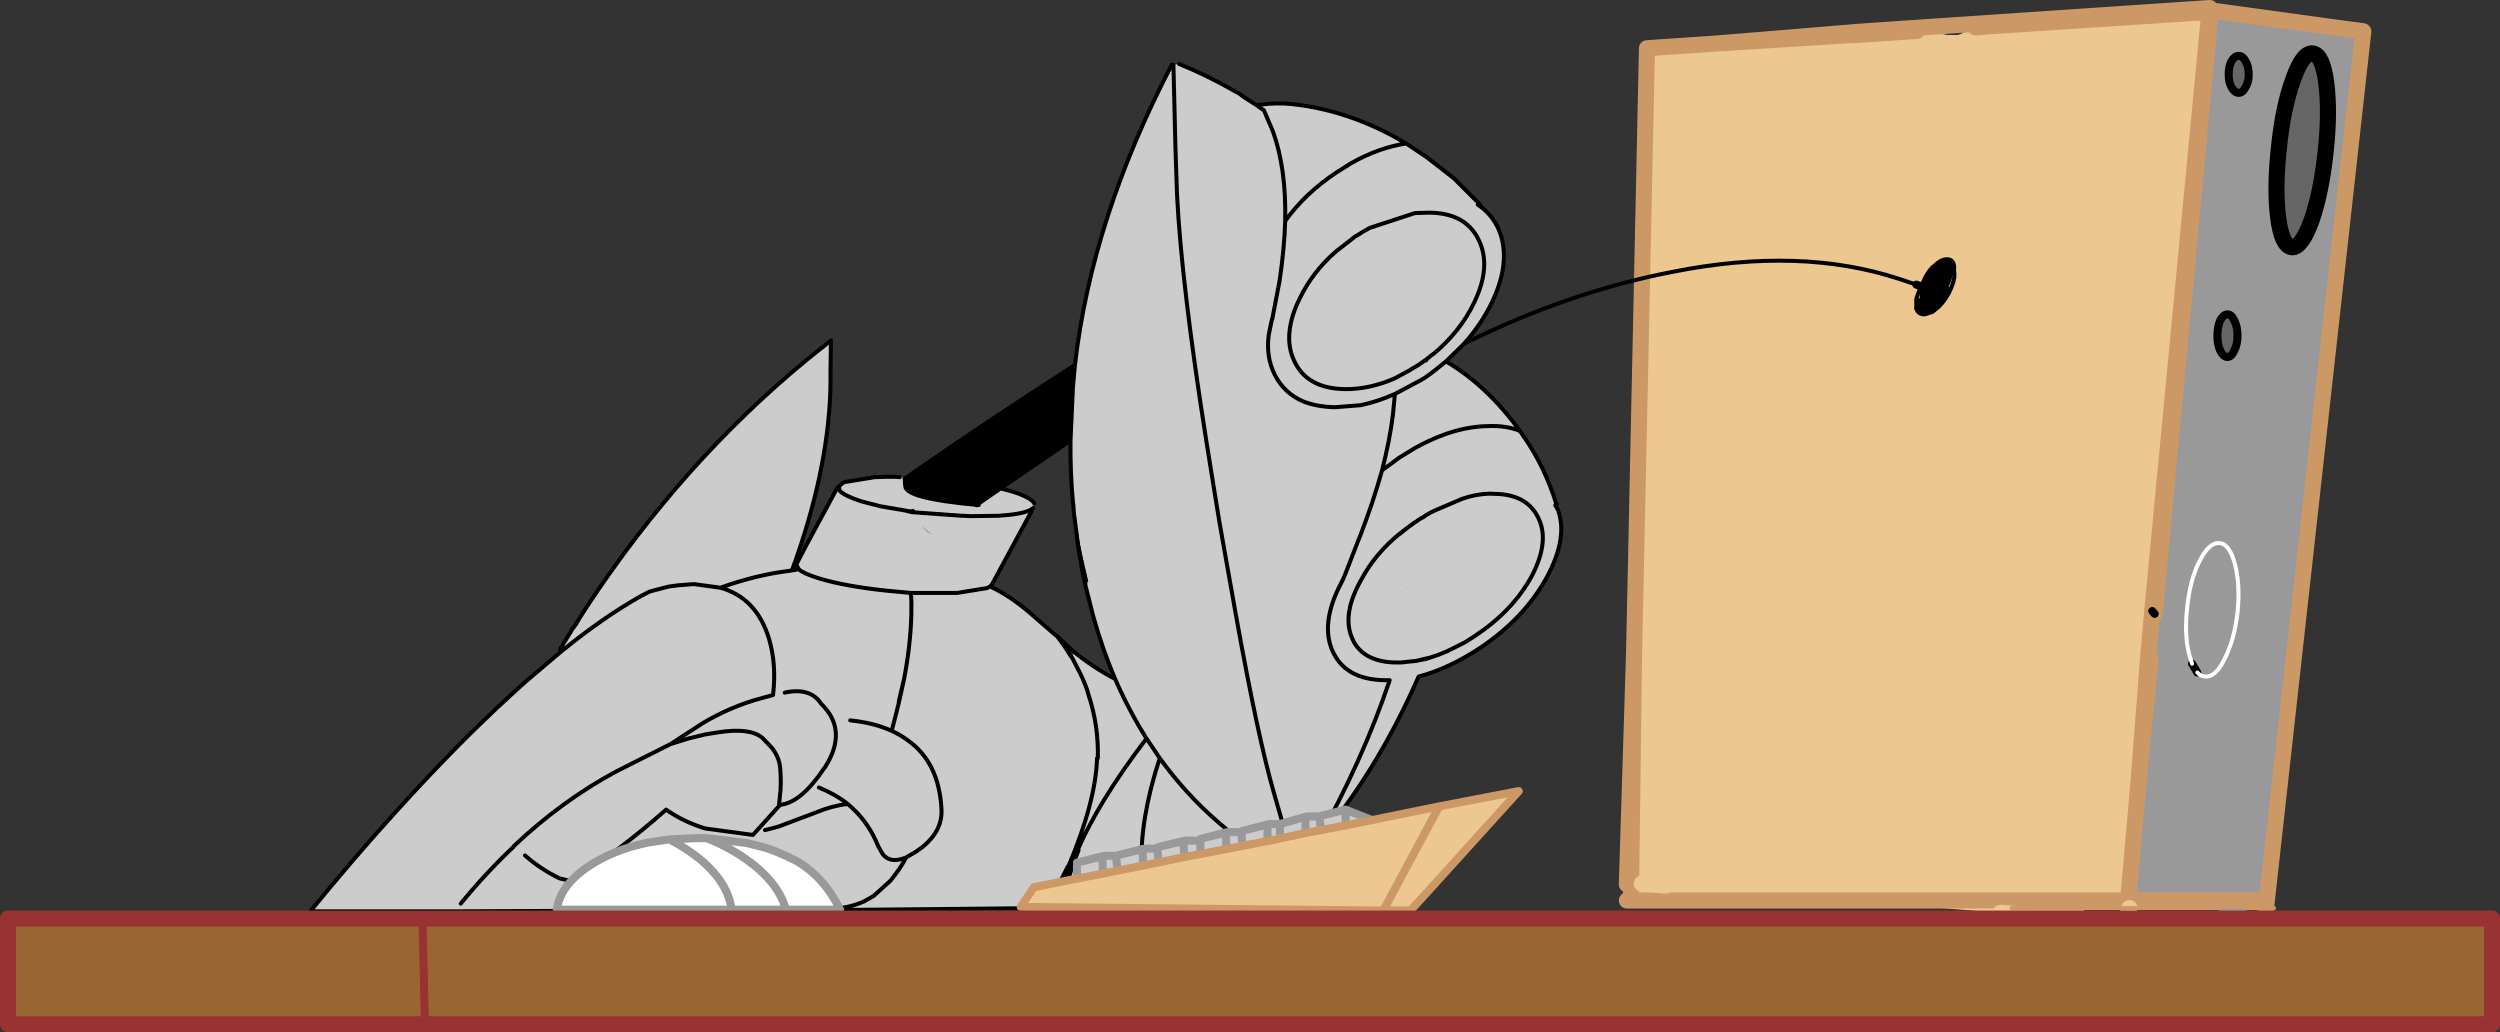<?xml version="1.0" encoding="UTF-8" standalone="no"?>
<svg xmlns:xlink="http://www.w3.org/1999/xlink" height="128.4px" width="310.95px" xmlns="http://www.w3.org/2000/svg">
  <rect width="100%" height="100%" fill="#333333" stroke="none"/>
  <g transform="matrix(1.0, 0.0, 0.0, 1.0, 155.45, 64.2)">
    <path d="M-69.7 48.9 L-68.95 49.1 -72.9 49.25 -71.8 48.35 -69.7 48.9" fill="#999999" fill-rule="evenodd" stroke="none"/>
    <path d="M110.5 50.8 L112.25 51.0 126.75 51.6 M112.25 51.0 L125.25 52.1" fill="none" stroke="#cc9966" stroke-linecap="round" stroke-linejoin="round" stroke-width="2.0"/>
    <path d="M-6.55 50.7 L-39.15 50.7" fill="none" stroke="#cccccc" stroke-linecap="round" stroke-linejoin="round" stroke-width="2.0"/>
    <path d="M75.55 -59.9 L75.8 -60.25 80.85 -60.6 75.8 -60.25 75.85 -60.3 76.35 -60.4 77.0 -60.7 77.1 -60.8 77.1 -60.9 80.85 -60.6 82.9 -60.35 75.55 -59.9 82.9 -60.35 83.0 -60.35 75.55 -59.85 83.0 -60.35 83.55 -60.3 86.25 -59.95 86.75 -59.85 88.1 -59.85 88.35 -59.95 88.6 -60.05 89.1 -60.35 89.1 -60.4 90.25 -60.4 90.25 -60.6 90.25 -60.7 90.25 -60.8 90.25 -60.85 90.25 -60.9 90.95 -60.9 90.3 -60.85 90.25 -60.85 90.3 -60.85 90.95 -60.9 92.3 -60.95 117.55 -62.6 118.05 -62.6 118.6 -62.65 118.9 -62.7 119.35 -62.7 119.5 -62.7 112.55 12.15 112.45 12.05 112.25 11.8 112.25 11.7 119.35 -62.7 112.25 11.7 112.25 11.8 111.75 17.35 112.0 17.65 112.05 17.75 110.6 32.3 111.75 17.35 110.6 32.3 109.25 47.8 75.45 47.8 109.25 47.8 109.15 48.75 103.75 48.75 103.75 49.35 101.25 49.5 96.7 49.5 95.25 49.5 93.75 49.45 93.7 49.35 95.25 49.5 93.7 49.35 93.65 49.35 93.35 49.35 76.4 47.95 75.45 47.8 74.85 47.7 74.85 47.8 47.4 47.8 47.8 16.85 49.4 -58.2 58.25 -58.8 58.75 -58.85 58.75 -58.4 59.15 -58.4 59.1 -58.85 74.15 -59.8 75.55 -59.85 75.55 -59.9 M92.3 -60.95 L90.3 -60.8 90.25 -60.8 90.3 -60.8 92.3 -60.95 M118.05 -62.6 L119.35 -62.7 118.05 -62.6 M48.75 45.7 L51.75 45.95 48.75 45.7 M94.75 48.75 L103.75 48.75 94.75 48.75" fill="#ecc790" fill-rule="evenodd" stroke="none"/>
    <path d="M119.5 -62.7 L119.95 -62.85 120.55 -63.1 138.6 -61.3 138.5 -60.3 126.5 47.8 126.4 48.75 124.0 48.75 123.9 50.55 120.45 50.45 120.6 48.75 109.4 48.75 109.15 48.75 109.25 47.8 126.5 47.8 109.25 47.8 110.6 32.3 112.05 17.75 112.0 17.65 111.75 17.35 112.25 11.8 112.45 12.05 112.55 12.15 119.5 -62.7 M124.25 -54.95 Q124.25 -55.9 123.85 -56.6 123.5 -57.25 123.0 -57.25 122.5 -57.25 122.1 -56.6 121.75 -55.9 121.75 -54.95 121.75 -54.0 122.1 -53.35 122.5 -52.65 123.0 -52.65 123.5 -52.65 123.85 -53.35 124.25 -54.0 124.25 -54.95 M138.5 -60.3 L119.95 -62.85 138.5 -60.3 M132.05 -36.75 Q133.25 -40.2 133.8 -45.2 134.35 -50.2 133.9 -53.8 133.45 -57.4 132.2 -57.55 130.95 -57.7 129.75 -54.25 128.5 -50.8 128.0 -45.8 127.45 -40.85 127.9 -37.2 128.35 -33.6 129.6 -33.45 130.8 -33.35 132.05 -36.75 M121.6 -25.1 Q121.1 -25.1 120.7 -24.35 120.35 -23.55 120.35 -22.45 120.35 -21.35 120.7 -20.6 121.1 -19.8 121.6 -19.8 122.1 -19.8 122.45 -20.6 122.85 -21.35 122.85 -22.45 122.85 -23.55 122.45 -24.35 122.1 -25.1 121.6 -25.1 M117.85 19.45 Q118.25 19.9 118.8 19.95 120.1 20.1 121.25 17.75 122.45 15.4 122.85 12.0 123.2 8.55 122.55 6.05 121.9 3.5 120.65 3.35 119.35 3.2 118.15 5.55 116.95 7.85 116.6 11.3 116.2 14.7 116.85 17.25 L117.2 18.35 116.85 17.25 Q116.2 14.7 116.6 11.3 116.95 7.85 118.15 5.55 119.35 3.2 120.65 3.35 121.9 3.5 122.55 6.05 123.2 8.55 122.85 12.0 122.45 15.4 121.25 17.75 120.1 20.1 118.8 19.95 118.25 19.9 117.85 19.45 L117.2 18.35 117.85 19.45" fill="#999999" fill-rule="evenodd" stroke="none"/>
    <path d="M124.25 -54.95 Q124.25 -54.0 123.85 -53.35 123.5 -52.65 123.0 -52.65 122.5 -52.65 122.1 -53.35 121.75 -54.0 121.75 -54.95 121.75 -55.9 122.1 -56.6 122.5 -57.25 123.0 -57.25 123.5 -57.25 123.85 -56.6 124.25 -55.9 124.25 -54.95 M132.05 -36.75 Q130.8 -33.35 129.6 -33.45 128.35 -33.6 127.9 -37.2 127.45 -40.85 128.0 -45.8 128.5 -50.8 129.75 -54.25 130.95 -57.7 132.2 -57.55 133.45 -57.4 133.9 -53.8 134.35 -50.2 133.8 -45.2 133.25 -40.2 132.05 -36.75 M121.6 -25.1 Q122.1 -25.1 122.45 -24.35 122.85 -23.55 122.85 -22.45 122.85 -21.35 122.45 -20.6 122.1 -19.8 121.6 -19.8 121.1 -19.8 120.7 -20.6 120.35 -21.35 120.35 -22.45 120.35 -23.55 120.7 -24.35 121.1 -25.1 121.6 -25.1" fill="#666666" fill-rule="evenodd" stroke="none"/>
    <path d="M75.8 -60.25 L58.25 -58.8 58.75 -58.85 59.1 -58.85 74.15 -59.8 75.55 -59.9 82.9 -60.35 M80.85 -60.6 L75.8 -60.25 M80.85 -60.6 L119.4 -63.2 119.35 -62.7 112.25 11.7 112.25 11.8 111.75 17.35 110.6 32.3 112.05 17.75 M138.5 -60.3 L126.5 47.8 126.4 48.75 126.25 50.0 M74.15 -59.8 L75.55 -59.85 83.0 -60.35 M90.25 -60.85 L90.3 -60.85 90.95 -60.9 M92.3 -60.95 L117.55 -62.6 118.6 -62.65 118.9 -62.7 M112.55 12.15 L119.5 -62.7 M90.25 -60.8 L90.3 -60.8 92.3 -60.95 M119.35 -62.7 L118.05 -62.6 M119.95 -62.85 L138.5 -60.3 M58.25 -58.8 L49.4 -58.2 47.8 16.85 47.4 47.8 74.85 47.8 75.45 47.8 109.25 47.8 110.6 32.3 M47.4 47.8 L46.9 47.8 M109.25 50.05 L117.75 50.8 M96.7 49.5 L100.95 49.95 M105.25 50.3 L107.85 50.55 M108.75 50.65 L110.5 50.8 M109.25 47.8 L109.15 48.75 M126.5 47.8 L109.25 47.8 M47.8 16.85 L46.9 45.8" fill="none" stroke="#cc9966" stroke-linecap="round" stroke-linejoin="round" stroke-width="2.0"/>
    <path d="M112.25 11.8 L112.45 12.05 112.55 12.15 M124.25 -54.95 Q124.25 -54.0 123.85 -53.35 123.5 -52.65 123.0 -52.65 122.5 -52.65 122.1 -53.35 121.75 -54.0 121.75 -54.95 121.75 -55.9 122.1 -56.6 122.5 -57.25 123.0 -57.25 123.5 -57.25 123.85 -56.6 124.25 -55.9 124.25 -54.95 M121.6 -25.1 Q122.1 -25.1 122.45 -24.35 122.85 -23.55 122.85 -22.45 122.85 -21.35 122.45 -20.6 122.1 -19.8 121.6 -19.8 121.1 -19.8 120.7 -20.6 120.35 -21.35 120.35 -22.45 120.35 -23.55 120.7 -24.35 121.1 -25.1 121.6 -25.1 M117.85 19.45 L117.2 18.35" fill="none" stroke="#000000" stroke-linecap="round" stroke-linejoin="round" stroke-width="1.0"/>
    <path d="M132.05 -36.75 Q130.8 -33.35 129.6 -33.45 128.35 -33.6 127.9 -37.2 127.45 -40.85 128.0 -45.8 128.5 -50.8 129.75 -54.25 130.95 -57.7 132.2 -57.55 133.45 -57.4 133.9 -53.8 134.35 -50.2 133.8 -45.2 133.25 -40.2 132.05 -36.75" fill="none" stroke="#000000" stroke-linecap="round" stroke-linejoin="round" stroke-width="2.0"/>
    <path d="M117.2 18.35 L116.85 17.25 Q116.2 14.7 116.6 11.3 116.95 7.85 118.15 5.55 119.35 3.2 120.65 3.35 121.9 3.5 122.55 6.05 123.2 8.55 122.85 12.0 122.45 15.4 121.25 17.75 120.1 20.1 118.8 19.95 118.25 19.9 117.85 19.45" fill="none" stroke="#ffffff" stroke-linecap="round" stroke-linejoin="round" stroke-width="0.5"/>
    <path d="M51.75 45.95 L48.75 45.7 M109.4 48.75 L109.25 50.05 M100.95 49.95 L105.25 50.3 M107.85 50.55 L108.75 50.65 M95.25 49.5 L93.7 49.35 93.35 49.35 M95.25 49.5 L100.95 49.95" fill="none" stroke="#ecc790" stroke-linecap="round" stroke-linejoin="round" stroke-width="2.0"/>
    <path d="M126.4 48.75 L127.4 48.75 M120.6 48.75 L109.4 48.75 109.15 48.75 103.75 48.75 94.75 48.75 M124.0 48.75 L126.4 48.75" fill="none" stroke="#cc9966" stroke-linecap="round" stroke-linejoin="round" stroke-width="0.5"/>
    <path d="M83.55 -28.7 L83.65 -28.85 83.75 -29.1 Q84.15 -30.15 84.9 -30.95 L85.1 -31.1 Q85.95 -31.95 86.7 -31.95 L86.75 -31.95 Q87.45 -31.95 87.6 -31.15 L87.6 -30.55 87.6 -30.5 87.2 -29.15 87.1 -28.95 87.0 -28.7 86.9 -28.55 87.2 -28.3 Q86.65 -27.0 85.7 -26.05 L84.9 -25.4 83.95 -25.1 83.9 -25.1 Q83.1 -25.1 82.9 -25.85 L82.9 -27.0 82.95 -27.2 83.35 -27.1 Q83.2 -27.8 83.55 -28.7" fill="#000000" fill-rule="evenodd" stroke="none"/>
    <path d="M83.55 -28.7 L83.65 -28.85 83.75 -29.1 Q84.15 -30.15 84.9 -30.95 L85.1 -31.1 Q85.95 -31.95 86.7 -31.95 L86.75 -31.95 Q87.45 -31.95 87.6 -31.15 L87.6 -30.55 87.6 -30.5 Q87.75 -29.8 87.4 -28.8 L87.2 -28.3 Q86.65 -27.0 85.7 -26.05 L84.9 -25.4 83.95 -25.1 83.9 -25.1 Q83.1 -25.1 82.9 -25.85 M82.95 -27.2 L83.3 -28.15 83.5 -28.6 83.55 -28.7" fill="none" stroke="#000000" stroke-linecap="round" stroke-linejoin="round" stroke-width="0.5"/>
    <path d="M83.5 -28.6 L83.45 -28.6 82.9 -28.8" fill="none" stroke="#000000" stroke-linecap="round" stroke-linejoin="round" stroke-width="1.0"/>
    <path d="M1.5 -51.2 Q3.4 -51.45 5.3 -51.25 12.6 -50.45 19.45 -46.35 L22.0 -44.65 25.4 -42.0 28.5 -38.9 28.35 -38.75 28.9 -38.35 Q30.05 -37.45 30.8 -36.0 31.55 -34.45 31.6 -32.65 31.7 -29.9 30.1 -26.55 28.75 -23.8 26.65 -21.45 L24.4 -19.25 Q29.5 -16.25 33.6 -10.6 31.9 -11.3 29.6 -11.2 26.85 -11.15 24.05 -10.1 22.3 -9.45 20.5 -8.45 L18.55 -7.25 16.45 -5.7 18.55 -7.25 20.5 -8.45 Q22.3 -9.45 24.05 -10.1 26.85 -11.15 29.6 -11.2 31.9 -11.3 33.6 -10.6 L33.9 -10.15 Q36.65 -6.3 38.15 -1.45 L38.0 -1.35 38.3 -0.85 Q39.6 2.55 37.05 7.4 34.25 12.65 28.55 16.45 24.65 19.0 21.0 19.95 L20.75 20.5 Q15.65 32.0 8.25 40.7 L6.45 43.85 5.8 44.25 5.65 43.65 2.95 34.25 Q1.0 27.4 -1.6 13.0 L-2.9 5.7 -3.8 0.6 -4.45 -3.4 -5.4 -9.3 Q-8.5 -28.9 -9.05 -39.95 L-9.25 -45.85 -9.5 -56.15 -9.25 -45.85 -9.05 -39.95 Q-8.5 -28.9 -5.4 -9.3 L-4.45 -3.4 -3.8 0.6 -2.9 5.7 -1.6 13.0 Q1.0 27.4 2.95 34.25 L5.65 43.65 5.8 44.25 5.55 44.55 5.05 44.25 0.35 48.4 -12.5 48.4 -23.25 48.4 Q-23.25 46.55 -21.3 41.55 L-22.25 43.7 -21.7 42.25 -21.6 42.0 -22.55 43.65 -22.8 44.1 -22.6 43.65 Q-19.15 35.5 -19.0 30.1 L-18.9 30.3 -18.9 30.1 -19.0 30.1 Q-19.15 35.5 -22.6 43.65 L-22.8 44.1 -22.65 43.6 -23.85 46.0 -25.3 48.4 -26.2 48.75 -52.6 49.0 -52.6 48.85 Q-50.0 48.85 -47.95 47.9 L-46.8 47.25 -44.7 45.35 Q-43.4 43.75 -42.75 42.45 L-41.55 41.75 -40.7 41.15 Q-38.2 39.1 -38.35 36.45 -38.65 30.55 -42.65 27.8 -43.55 27.15 -44.55 26.7 L-44.15 25.2 -43.65 23.2 -44.15 25.2 -44.55 26.7 Q-43.55 27.15 -42.65 27.8 -38.65 30.55 -38.35 36.45 -38.2 39.1 -40.7 41.15 L-41.55 41.75 -42.75 42.45 Q-43.4 43.75 -44.7 45.35 L-46.8 47.25 -47.95 47.9 Q-50.0 48.85 -52.6 48.85 L-54.4 48.7 -55.2 48.55 -55.25 48.55 -56.4 48.35 -55.25 48.55 -55.2 48.55 -55.55 49.05 -77.65 49.15 -86.3 49.1 -98.0 49.15 -107.75 49.15 -116.85 49.15 Q-111.6 42.7 -106.2 36.75 -98.55 28.3 -91.85 22.2 L-90.65 21.1 -90.35 20.85 -90.15 20.65 -86.2 17.3 -85.55 16.75 Q-80.3 12.5 -75.75 9.95 L-74.7 9.4 -74.0 9.2 -72.25 8.75 -71.1 8.6 -69.15 8.45 -65.85 8.9 Q-61.4 7.3 -57.25 6.8 L-56.95 6.75 -56.1 6.6 -56.35 6.15 -56.35 5.9 -55.1 3.5 -51.4 -3.35 -51.0 -3.15 -51.1 -3.45 -51.1 -3.65 -51.05 -3.75 -50.6 -4.15 -50.35 -4.25 -46.65 -4.85 -45.05 -4.9 -44.15 -4.9 -43.55 -4.85 -43.25 -4.85 -42.95 -4.65 -42.9 -4.6 -42.65 -4.4 -42.9 -4.15 -42.85 -3.7 Q-42.75 -2.2 -33.95 -1.4 L-31.0 -3.45 -29.5 -3.05 Q-27.05 -2.25 -26.8 -1.55 L-27.25 -0.8 Q-28.2 -0.25 -31.2 -0.05 L-34.7 0.0 -35.65 -0.05 -34.7 0.0 -31.2 -0.05 Q-28.2 -0.25 -27.25 -0.8 L-27.1 -0.7 -32.05 8.45 -32.3 8.75 Q-30.0 9.8 -27.5 11.9 L-24.05 14.9 -24.05 14.85 Q-23.15 15.95 -22.4 17.2 L-22.05 17.7 -21.15 19.45 Q-20.6 20.55 -20.2 21.7 L-20.1 22.1 Q-18.8 25.95 -18.9 30.1 -18.8 25.95 -20.1 22.1 L-20.2 21.7 Q-20.6 20.55 -21.15 19.45 L-22.05 17.7 -21.9 16.85 Q-19.45 18.85 -16.75 20.25 -18.35 16.5 -19.5 12.35 L-20.45 8.6 -20.45 8.4 -20.1 8.15 -20.8 5.1 -21.15 3.4 -21.55 1.0 -21.6 0.25 -21.7 -0.05 -21.85 0.0 -21.95 -1.4 -22.0 -1.75 Q-22.35 -5.55 -22.3 -9.4 L-22.0 -16.05 -21.75 -18.8 Q-19.65 -37.05 -9.7 -56.15 L-9.5 -56.15 -8.8 -56.25 Q-5.15 -54.75 -1.85 -52.85 L-1.3 -52.55 -0.7 -52.1 0.55 -51.3 0.65 -51.25 0.85 -51.1 1.5 -50.65 1.5 -51.2 M2.75 -24.45 L2.7 -24.25 2.45 -23.05 2.35 -22.5 Q2.0 -19.8 3.1 -17.6 4.3 -15.25 6.7 -14.25 8.35 -13.6 10.6 -13.55 L13.8 -13.8 Q15.9 -14.25 18.05 -15.2 L17.8 -12.6 Q17.4 -9.4 16.45 -5.7 15.4 -1.9 13.75 2.4 L13.5 3.0 11.8 7.4 11.45 8.15 11.4 8.25 Q8.65 13.45 10.4 17.0 12.15 20.55 17.4 20.4 14.05 30.4 8.25 40.7 14.05 30.4 17.4 20.4 12.15 20.55 10.4 17.0 8.65 13.45 11.4 8.25 L11.45 8.15 11.8 7.4 13.5 3.0 13.75 2.4 Q15.4 -1.9 16.45 -5.7 17.4 -9.4 17.8 -12.6 L18.05 -15.2 Q15.9 -14.25 13.8 -13.8 L10.6 -13.55 Q8.35 -13.6 6.7 -14.25 4.3 -15.25 3.1 -17.6 2.0 -19.8 2.35 -22.5 L2.45 -23.05 2.7 -24.25 2.75 -24.45 2.75 -24.4 2.8 -24.6 2.8 -24.55 2.75 -24.5 2.75 -24.45 M1.5 -50.65 L1.7 -50.5 1.75 -50.5 2.9 -47.8 Q4.55 -43.15 4.4 -36.7 4.3 -33.25 3.7 -29.25 L2.8 -24.55 3.7 -29.25 Q4.3 -33.25 4.4 -36.7 4.55 -43.15 2.9 -47.8 L1.75 -50.5 1.7 -50.5 1.5 -50.65 M21.9 -19.45 L22.75 -20.1 22.8 -20.15 Q26.2 -22.95 28.0 -26.6 30.15 -31.15 28.5 -34.4 26.9 -37.7 22.4 -37.8 L20.55 -37.7 22.35 -37.75 Q26.85 -37.7 28.45 -34.4 30.1 -31.1 27.9 -26.55 26.15 -22.9 22.75 -20.1 L22.7 -20.1 21.9 -19.45 21.6 -19.25 21.95 -19.4 21.9 -19.45 M21.05 -18.85 L21.6 -19.25 21.05 -18.85 20.95 -18.8 20.9 -18.75 20.95 -18.8 21.05 -18.85 M20.55 -37.7 L14.9 -35.85 13.95 -35.3 13.65 -35.1 13.05 -34.75 12.55 -34.35 10.75 -32.95 Q7.8 -30.4 6.2 -27.05 5.15 -24.95 4.95 -23.05 4.7 -20.95 5.6 -19.15 7.2 -15.9 11.75 -15.8 14.85 -15.75 18.05 -17.15 L19.9 -18.15 19.95 -18.2 20.8 -18.7 20.9 -18.75 20.8 -18.7 19.95 -18.2 19.9 -18.15 18.05 -17.15 Q14.85 -15.75 11.75 -15.8 7.2 -15.9 5.6 -19.15 4.7 -20.95 4.95 -23.05 5.15 -24.95 6.2 -27.05 7.8 -30.4 10.75 -32.95 L12.55 -34.35 13.05 -34.75 13.65 -35.1 13.95 -35.3 14.9 -35.85 20.55 -37.7 M19.45 -46.35 Q16.05 -45.85 12.6 -43.9 L10.85 -42.8 Q6.85 -40.15 4.4 -36.7 6.85 -40.15 10.85 -42.8 L12.6 -43.9 Q16.05 -45.85 19.45 -46.35 M17.4 -22.35 L17.4 -22.2 17.45 -22.25 17.4 -22.35 M2.35 -22.5 L2.7 -24.25 2.75 -24.4 2.7 -24.25 2.35 -22.5 M18.05 -15.2 L21.15 -16.85 21.75 -17.2 22.45 -17.7 23.1 -18.2 24.4 -19.25 23.1 -18.2 22.45 -17.7 21.75 -17.2 21.15 -16.85 18.05 -15.2 M23.45 17.25 L24.55 16.8 26.75 15.7 27.45 15.25 28.0 14.9 Q32.75 11.75 35.1 7.4 37.35 3.05 35.85 0.15 34.55 -2.5 31.05 -2.75 L29.8 -2.8 Q28.1 -2.75 26.4 -2.15 L23.0 -0.7 22.5 -0.45 22.05 -0.2 21.8 -0.05 21.7 0.05 21.25 0.3 20.85 0.55 20.75 0.65 20.55 0.75 19.6 1.45 20.55 0.75 20.75 0.65 20.85 0.55 21.25 0.3 21.7 0.05 21.8 -0.05 22.05 -0.2 22.5 -0.45 23.0 -0.7 26.4 -2.15 Q28.1 -2.75 29.8 -2.8 L31.05 -2.75 Q34.55 -2.5 35.85 0.15 37.35 3.05 35.1 7.4 32.75 11.75 28.0 14.9 L27.45 15.25 26.75 15.7 24.55 16.8 23.45 17.25 22.4 17.6 21.95 17.7 20.7 18.0 21.95 17.7 21.95 17.75 23.45 17.25 M18.55 2.25 Q15.95 4.4 14.35 7.05 L13.75 8.1 Q11.35 12.45 12.85 15.45 L13.0 15.75 Q14.45 18.15 18.15 18.2 L18.8 18.2 20.7 18.0 21.95 17.75 20.7 18.0 18.8 18.2 18.15 18.2 Q14.45 18.15 13.0 15.75 L12.85 15.45 Q11.35 12.45 13.75 8.1 L14.35 7.05 Q15.95 4.4 18.55 2.25 L18.6 2.25 19.6 1.45 18.55 2.25 M19.45 9.05 L19.5 9.05 19.5 9.0 19.45 9.05 M-85.8 16.55 L-84.5 14.45 -84.3 14.1 -83.75 13.35 -83.5 12.9 -82.55 11.4 Q-70.7 -6.6 -55.1 -19.45 L-52.1 -21.85 -52.15 -18.0 Q-52.0 -8.1 -55.85 3.6 L-56.6 5.8 -56.65 5.9 -56.95 6.75 -57.25 6.8 Q-61.4 7.3 -65.85 8.9 L-69.15 8.45 -71.1 8.6 -72.25 8.75 -74.0 9.2 -74.7 9.4 -75.75 9.95 Q-80.3 12.5 -85.55 16.75 L-85.8 16.55 M-42.3 -0.6 L-42.85 -0.7 -46.05 -1.25 -46.4 -1.35 -48.35 -1.85 Q-50.45 -2.55 -51.0 -3.15 -50.45 -2.55 -48.35 -1.85 L-46.4 -1.35 -46.05 -1.25 -42.85 -0.7 -42.3 -0.6 -42.1 -0.6 -42.05 -0.5 -42.85 -0.7 -42.05 -0.5 -35.9 -0.05 -35.65 -0.05 -35.75 -0.15 -35.65 -0.25 -41.9 -0.65 -42.3 -0.6 M-33.95 -1.4 L-34.0 -1.35 -33.7 -1.4 -33.95 -1.4 -33.7 -1.4 -34.0 -1.35 -33.95 -1.4 M-42.9 -4.6 L-42.9 -4.15 -42.9 -4.6 M-40.05 1.95 L-39.5 2.35 -40.9 1.15 -40.05 1.95 M-32.3 8.75 L-32.7 8.95 -36.4 9.55 -42.15 9.55 -45.35 9.25 Q-50.4 8.7 -53.55 7.75 -55.5 7.15 -56.1 6.6 -55.5 7.15 -53.55 7.75 -50.4 8.7 -45.35 9.25 L-42.15 9.55 -36.4 9.55 -32.7 8.95 -32.3 8.75 M-58.55 35.9 L-58.45 34.85 Q-58.25 33.4 -58.4 31.5 -58.45 30.1 -59.45 28.8 L-60.55 27.65 -60.6 27.6 Q-62.15 26.25 -66.2 26.9 L-67.75 27.15 -69.8 27.65 -72.05 28.35 -68.05 25.75 Q-64.6 23.7 -60.95 22.7 L-59.3 22.25 Q-58.85 18.45 -59.8 15.25 -61.35 10.15 -65.85 8.9 -61.35 10.15 -59.8 15.25 -58.85 18.45 -59.3 22.25 L-60.95 22.7 Q-64.6 23.7 -68.05 25.75 L-72.05 28.35 -69.8 27.65 -67.75 27.15 -66.2 26.9 Q-62.15 26.25 -60.6 27.6 L-60.55 27.65 -59.45 28.8 Q-58.45 30.1 -58.4 31.5 -58.25 33.4 -58.45 34.85 L-58.55 35.9 -58.55 36.05 -58.4 35.9 Q-55.8 35.65 -52.9 31.3 L-52.85 31.25 Q-49.9 26.65 -53.3 23.35 -54.65 21.25 -57.85 21.95 -54.65 21.25 -53.3 23.35 -49.9 26.65 -52.85 31.25 L-52.9 31.3 Q-55.8 35.65 -58.4 35.9 L-58.55 35.9 M-42.15 9.55 Q-42.05 10.85 -42.1 12.3 -42.2 16.05 -43.0 20.25 -42.2 16.05 -42.1 12.3 -42.05 10.85 -42.15 9.55 M-12.85 27.65 Q-15.05 24.15 -16.75 20.25 -15.05 24.15 -12.85 27.65 L-11.2 30.1 Q-13.7 37.75 -13.45 43.6 -13.35 46.55 -12.5 48.4 -13.35 46.55 -13.45 43.6 -13.7 37.75 -11.2 30.1 L-12.85 27.65 Q-19.05 35.8 -21.6 42.0 -19.05 35.8 -12.85 27.65 M-90.15 42.2 Q-88.3 43.85 -85.85 45.05 L-84.4 45.4 Q-78.35 41.6 -72.6 36.5 -70.4 38.05 -67.7 38.85 L-61.8 39.65 -58.55 36.05 -61.8 39.65 -67.7 38.85 Q-70.4 38.05 -72.6 36.5 -78.35 41.6 -84.4 45.4 L-85.85 45.05 Q-88.3 43.85 -90.15 42.2 M-43.65 23.2 L-43.0 20.25 -43.65 23.0 -43.65 23.2 M-98.15 48.2 Q-95.0 44.35 -91.6 41.15 L-91.5 41.0 Q-85.5 35.35 -78.8 31.75 L-72.05 28.35 -78.8 31.75 Q-85.5 35.35 -91.5 41.0 L-91.6 41.15 Q-95.0 44.35 -98.15 48.2 M-56.4 48.35 L-57.05 48.15 -58.9 47.6 -59.15 47.5 -60.8 48.5 -60.85 48.5 -56.4 48.35 M-42.75 42.45 Q-44.7 43.25 -45.65 42.05 L-46.2 41.1 Q-47.35 38.2 -49.5 36.25 L-50.0 35.8 Q-51.6 34.55 -53.6 33.75 -51.6 34.55 -50.0 35.8 L-49.5 36.25 Q-47.35 38.2 -46.2 41.1 L-45.65 42.05 Q-44.7 43.25 -42.75 42.45 M-44.55 26.7 Q-46.75 25.7 -49.7 25.4 -46.75 25.7 -44.55 26.7 M-50.0 35.8 Q-51.9 36.0 -53.95 36.85 L-58.6 38.6 -58.75 38.65 -60.3 39.05 -58.75 38.65 -58.6 38.6 -53.95 36.85 Q-51.9 36.0 -50.0 35.8 M5.05 44.25 Q-4.9 38.85 -11.2 30.1 -4.9 38.85 5.05 44.25" fill="#cccccc" fill-rule="evenodd" stroke="none"/>
    <path d="M0.85 -51.1 L1.5 -51.2 1.5 -50.65 0.85 -51.1 M21.9 -19.45 L21.95 -19.4 21.6 -19.25 21.9 -19.45 M28.5 -38.9 L28.35 -38.75 28.5 -38.9 M-25.3 48.4 L-25.5 48.75 -26.2 48.75 -25.3 48.4 M-52.6 49.0 L-55.55 49.05 -55.2 48.55 -54.4 48.7 -52.6 48.85 -52.6 49.0 M-77.65 49.15 L-105.1 49.5 -107.85 49.5 -107.75 49.15 -98.0 49.15 -86.3 49.1 -77.65 49.15 M-86.2 17.3 L-85.8 16.55 -85.55 16.75 -86.2 17.3 M-51.4 -3.35 L-51.3 -3.5 -51.2 -3.65 -51.1 -3.45 -51.0 -3.15 -51.4 -3.35 M-42.3 -0.6 L-41.9 -0.65 -42.1 -0.6 -42.3 -0.6 M-35.75 -0.15 L-35.65 -0.05 -35.9 -0.05 -35.75 -0.15 M-27.1 -0.7 L-27.25 -0.8 -26.95 -1.0 -27.1 -0.7 M-24.05 14.9 L-24.1 14.8 -24.05 14.85 -24.05 14.9 M-22.55 43.65 L-21.6 42.0 -21.7 42.25 -22.55 43.65 M-19.0 30.1 L-18.9 30.1 -18.9 30.3 -19.0 30.1 M-58.55 35.9 L-58.4 35.9 -58.55 36.05 -58.55 35.9 M-56.4 48.35 L-60.85 48.5 -60.8 48.5 -59.15 47.5 -58.9 47.6 -57.05 48.15 -56.4 48.35" fill="#999999" fill-rule="evenodd" stroke="none"/>
    <path d="M82.9 -27.0 L82.9 -25.85 82.9 -25.95 82.9 -27.0 M19.45 9.05 L19.5 9.0 19.5 9.05 19.45 9.05 M-23.25 48.4 L-25.3 48.4 -23.85 46.0 -22.65 43.6 -22.8 44.1 -22.55 43.65 -21.7 42.25 -22.25 43.7 -21.3 41.55 Q-23.25 46.55 -23.25 48.4 M-42.95 -4.65 Q-33.05 -11.55 -21.75 -18.8 L-22.0 -16.05 -22.3 -9.4 -31.0 -3.45 -33.95 -1.4 Q-42.75 -2.2 -42.85 -3.7 L-42.9 -4.15 -42.65 -4.4 -42.9 -4.6 -42.95 -4.65 M-20.45 8.4 L-20.5 8.35 -20.95 6.2 -21.0 5.65 -21.2 4.8 -21.35 3.8 -21.65 1.35 -21.8 0.3 -21.8 0.1 -21.85 0.0 -21.7 -0.05 -21.6 0.25 -21.55 1.0 -21.15 3.4 -20.8 5.1 -20.1 8.15 -20.45 8.4" fill="#000000" fill-rule="evenodd" stroke="none"/>
    <path d="M20.95 -18.8 L20.9 -18.75 20.95 -18.8 M17.4 -22.35 L17.45 -22.25 17.4 -22.2 17.4 -22.35 M23.45 17.25 L21.95 17.75 21.95 17.7 22.4 17.6 23.45 17.25 M18.55 2.25 L19.6 1.45 18.6 2.25 18.55 2.25" fill="#ccffff" fill-rule="evenodd" stroke="none"/>
    <path d="M0.85 -51.1 L1.5 -51.2 Q3.4 -51.45 5.3 -51.25 12.6 -50.45 19.45 -46.35 L22.0 -44.65 25.4 -42.0 28.5 -38.9 28.9 -38.35 Q30.05 -37.45 30.8 -36.0 31.55 -34.45 31.6 -32.65 31.7 -29.9 30.1 -26.55 28.75 -23.8 26.65 -21.45 39.65 -27.9 52.65 -30.4 68.5 -33.55 80.8 -29.5 L82.9 -28.8 M0.85 -51.1 L0.65 -51.25 0.55 -51.3 -0.7 -52.1 -1.3 -52.55 -1.85 -52.85 Q-5.15 -54.75 -8.8 -56.25 M-9.5 -56.15 L-9.25 -45.85 -9.05 -39.95 Q-8.5 -28.9 -5.4 -9.3 L-4.45 -3.4 -3.8 0.6 -2.9 5.7 -1.6 13.0 Q1.0 27.4 2.95 34.25 L5.65 43.65 5.8 44.25 5.85 44.6 5.85 44.75 5.55 44.55 5.05 44.25 0.35 48.4 -12.5 48.4 -23.25 48.4 -25.3 48.4 -25.5 48.75 -26.2 48.75 -52.6 49.0 -55.55 49.05 -77.65 49.15 -105.1 49.5 M6.45 43.85 L8.25 40.7 Q14.05 30.4 17.4 20.4 12.15 20.55 10.4 17.0 8.65 13.45 11.4 8.25 L11.45 8.15 11.8 7.4 13.5 3.0 13.75 2.4 Q15.4 -1.9 16.45 -5.7 17.4 -9.4 17.8 -12.6 L18.05 -15.2 Q15.9 -14.25 13.8 -13.8 L10.6 -13.55 Q8.35 -13.6 6.7 -14.25 4.3 -15.25 3.1 -17.6 2.0 -19.8 2.35 -22.5 L2.45 -23.05 2.7 -24.25 2.75 -24.45 2.75 -24.5 2.8 -24.55 3.7 -29.25 Q4.3 -33.25 4.4 -36.7 4.55 -43.15 2.9 -47.8 L1.75 -50.5 1.7 -50.5 1.5 -50.65 0.85 -51.1 M20.55 -37.7 L22.35 -37.75 Q26.85 -37.7 28.45 -34.4 30.1 -31.1 27.9 -26.55 26.15 -22.9 22.75 -20.1 L22.7 -20.1 21.9 -19.45 21.6 -19.25 21.05 -18.85 20.95 -18.8 20.9 -18.75 20.8 -18.7 19.95 -18.2 19.9 -18.15 18.05 -17.15 Q14.85 -15.75 11.75 -15.8 7.2 -15.9 5.6 -19.15 4.7 -20.95 4.95 -23.05 5.15 -24.95 6.2 -27.05 7.8 -30.4 10.75 -32.95 L12.55 -34.35 13.05 -34.75 13.65 -35.1 13.95 -35.3 14.9 -35.85 20.55 -37.7 M21.95 -19.4 L21.6 -19.25 M28.35 -38.75 L28.9 -38.35 M4.4 -36.7 Q6.85 -40.15 10.85 -42.8 L12.6 -43.9 Q16.05 -45.85 19.45 -46.35 M2.8 -24.55 L2.8 -24.6 2.75 -24.4 2.7 -24.25 2.35 -22.5 M2.75 -24.45 L2.8 -24.55 M2.75 -24.4 L2.75 -24.45 M16.45 -5.7 L18.55 -7.25 20.5 -8.45 Q22.3 -9.45 24.05 -10.1 26.85 -11.15 29.6 -11.2 31.9 -11.3 33.6 -10.6 29.5 -16.25 24.4 -19.25 L23.1 -18.2 22.45 -17.7 21.75 -17.2 21.15 -16.85 18.05 -15.2 M20.9 -18.75 L20.95 -18.8 M26.65 -21.45 L24.4 -19.25 M19.6 1.45 L20.55 0.75 20.75 0.65 20.85 0.55 21.25 0.3 21.7 0.05 21.8 -0.05 22.05 -0.2 22.5 -0.45 23.0 -0.7 26.4 -2.15 Q28.1 -2.75 29.8 -2.8 L31.05 -2.75 Q34.55 -2.5 35.85 0.15 37.35 3.05 35.1 7.4 32.75 11.75 28.0 14.9 L27.45 15.25 26.75 15.7 24.55 16.8 23.45 17.25 21.95 17.75 20.7 18.0 18.8 18.2 18.15 18.2 Q14.45 18.15 13.0 15.75 L12.85 15.45 Q11.35 12.45 13.75 8.1 L14.35 7.05 Q15.95 4.4 18.55 2.25 L19.6 1.45 18.6 2.25 M33.6 -10.6 L33.9 -10.15 Q36.65 -6.3 38.15 -1.45 M38.0 -1.35 L38.3 -0.85 Q39.6 2.55 37.05 7.4 34.25 12.65 28.55 16.45 24.65 19.0 21.0 19.95 L20.75 20.5 Q15.65 32.0 8.25 40.7 M82.9 -25.85 L82.9 -25.95 82.9 -27.0 M21.95 17.7 L22.4 17.6 23.45 17.25 M20.7 18.0 L21.95 17.7 M-107.75 49.15 L-116.85 49.15 Q-111.6 42.7 -106.2 36.75 -98.55 28.3 -91.85 22.2 L-90.65 21.1 -90.35 20.85 -90.15 20.65 -86.2 17.3 -85.55 16.75 Q-80.3 12.5 -75.75 9.95 L-74.7 9.4 -74.0 9.2 -72.25 8.75 -71.1 8.6 -69.15 8.45 -65.85 8.9 Q-61.4 7.3 -57.25 6.8 L-56.95 6.75 -56.1 6.6 -56.35 6.15 -56.35 5.9 -55.1 3.5 -51.4 -3.35 -51.3 -3.5 -51.2 -3.65 -51.1 -3.45 -51.1 -3.65 -51.05 -3.75 -50.6 -4.15 -50.35 -4.25 -46.65 -4.85 -45.05 -4.9 -44.15 -4.9 -43.55 -4.85 M-85.8 16.55 L-84.5 14.45 -84.3 14.1 -83.75 13.35 -83.5 12.9 -82.55 11.4 Q-70.7 -6.6 -55.1 -19.45 L-52.1 -21.85 -52.15 -18.0 Q-52.0 -8.1 -55.85 3.6 L-56.6 5.8 -56.65 5.9 -56.95 6.75 M-42.95 -4.65 Q-33.05 -11.55 -21.75 -18.8 -19.65 -37.05 -9.7 -56.15 M6.45 43.85 L5.85 44.75 M-51.1 -3.45 L-51.0 -3.15 Q-50.45 -2.55 -48.35 -1.85 L-46.4 -1.35 -46.05 -1.25 -42.85 -0.7 -42.3 -0.6 -42.1 -0.6 -41.9 -0.65 M-35.65 -0.05 L-34.7 0.0 -31.2 -0.05 Q-28.2 -0.25 -27.25 -0.8 L-26.95 -1.0 M-26.8 -1.55 Q-27.05 -2.25 -29.5 -3.05 L-31.0 -3.45 -33.95 -1.4 -33.7 -1.4 -34.0 -1.35 -33.95 -1.4 Q-42.75 -2.2 -42.85 -3.7 L-42.9 -4.15 -42.9 -4.6 M-42.05 -0.5 L-42.85 -0.7 M-42.05 -0.5 L-42.1 -0.6 M-22.3 -9.4 L-22.0 -16.05 -21.75 -18.8 M-35.65 -0.05 L-35.9 -0.05 -42.05 -0.5 M-27.1 -0.7 L-32.05 8.45 -32.3 8.75 Q-30.0 9.8 -27.5 11.9 L-24.05 14.9 -24.1 14.8 M-24.05 14.85 L-21.9 16.85 Q-19.45 18.85 -16.75 20.25 -18.35 16.5 -19.5 12.35 L-20.45 8.6 -20.45 8.4 M-20.5 8.35 L-20.95 6.2 -21.0 5.65 -21.2 4.8 -21.35 3.8 -21.65 1.35 -21.8 0.3 -21.8 0.1 -21.85 0.0 -21.95 -1.4 -22.0 -1.75 Q-22.35 -5.55 -22.3 -9.4 L-31.0 -3.45 M-18.9 30.1 Q-18.8 25.95 -20.1 22.1 L-20.2 21.7 Q-20.6 20.55 -21.15 19.45 L-22.05 17.7 -22.4 17.2 Q-23.15 15.95 -24.05 14.85 M-56.1 6.6 Q-55.5 7.15 -53.55 7.75 -50.4 8.7 -45.35 9.25 L-42.15 9.55 -36.4 9.55 -32.7 8.95 -32.3 8.75 M-21.3 41.55 Q-23.25 46.55 -23.25 48.4 M-22.8 44.1 L-22.6 43.65 Q-19.15 35.5 -19.0 30.1 M-25.3 48.4 L-23.85 46.0 -22.65 43.6 M-25.3 48.4 L-26.2 48.75 M-12.5 48.4 Q-13.35 46.55 -13.45 43.6 -13.7 37.75 -11.2 30.1 L-12.85 27.65 Q-19.05 35.8 -21.6 42.0 M-16.75 20.25 Q-15.05 24.15 -12.85 27.65 M-43.0 20.25 Q-42.2 16.05 -42.1 12.3 -42.05 10.85 -42.15 9.55 M-58.4 35.9 Q-55.8 35.65 -52.9 31.3 L-52.85 31.25 Q-49.9 26.65 -53.3 23.35 -54.65 21.25 -57.85 21.95 M-65.85 8.9 Q-61.35 10.15 -59.8 15.25 -58.85 18.45 -59.3 22.25 L-60.95 22.7 Q-64.6 23.7 -68.05 25.75 L-72.05 28.35 -69.8 27.65 -67.75 27.15 -66.2 26.9 Q-62.15 26.25 -60.6 27.6 L-60.55 27.65 -59.45 28.8 Q-58.45 30.1 -58.4 31.5 -58.25 33.4 -58.45 34.85 L-58.55 35.9 -58.55 36.05 -61.8 39.65 -67.7 38.85 Q-70.4 38.05 -72.6 36.5 -78.35 41.6 -84.4 45.4 L-85.85 45.05 Q-88.3 43.85 -90.15 42.2 M-58.4 35.9 L-58.55 36.05 M-43.0 20.25 L-43.65 23.2 -44.15 25.2 -44.55 26.7 Q-43.55 27.15 -42.65 27.8 -38.65 30.55 -38.35 36.45 -38.2 39.1 -40.7 41.15 L-41.55 41.75 -42.75 42.45 Q-43.4 43.75 -44.7 45.35 L-46.8 47.25 -47.95 47.9 Q-50.0 48.85 -52.6 48.85 L-54.4 48.7 -55.2 48.55 -55.25 48.55 -56.4 48.35 -60.85 48.5 -60.8 48.5 -59.15 47.5 -58.9 47.6 -57.05 48.15 -56.4 48.35 M-43.65 23.2 L-43.65 23.0 -43.0 20.25 M-72.05 28.35 L-78.8 31.75 Q-85.5 35.35 -91.5 41.0 L-91.6 41.15 Q-95.0 44.35 -98.15 48.2 M-49.7 25.4 Q-46.75 25.7 -44.55 26.7 M-53.6 33.75 Q-51.6 34.55 -50.0 35.8 L-49.5 36.25 Q-47.35 38.2 -46.2 41.1 L-45.65 42.05 Q-44.7 43.25 -42.75 42.45 M-60.3 39.05 L-58.75 38.65 -58.6 38.6 -53.95 36.85 Q-51.9 36.0 -50.0 35.8 M-55.55 49.05 L-55.2 48.55 M-107.75 49.15 L-98.0 49.15 -86.3 49.1 -77.65 49.15 M-11.2 30.1 Q-4.9 38.85 5.05 44.25" fill="none" stroke="#000000" stroke-linecap="round" stroke-linejoin="round" stroke-width="0.5"/>
    <path d="M-72.2 40.2 L-68.8 40.05 -67.95 40.05 -67.55 40.05 Q-64.5 41.25 -62.0 43.15 -59.65 44.95 -58.5 47.0 -57.95 47.95 -57.7 48.95 -57.95 47.95 -58.5 47.0 -59.65 44.95 -62.0 43.15 -64.5 41.25 -67.55 40.05 L-62.6 40.65 -60.6 41.15 Q-59.5 41.45 -58.5 41.9 L-57.7 42.25 -56.45 42.85 Q-53.0 44.8 -50.95 48.95 L-57.7 48.95 -64.45 48.95 -86.2 48.95 Q-85.7 45.45 -81.1 42.85 -78.3 41.3 -74.85 40.6 L-72.2 40.2 Q-69.95 41.35 -68.1 42.9 -64.85 45.75 -64.45 48.95 -64.85 45.75 -68.1 42.9 -69.95 41.35 -72.2 40.2" fill="#ffffff" fill-rule="evenodd" stroke="none"/>
    <path d="M-67.55 40.05 L-67.95 40.05 -68.8 40.05 -72.2 40.2 Q-69.95 41.35 -68.1 42.9 -64.85 45.75 -64.45 48.95 L-57.7 48.95 Q-57.95 47.95 -58.5 47.0 -59.65 44.95 -62.0 43.15 -64.5 41.25 -67.55 40.05 L-62.6 40.65 -60.6 41.15 Q-59.5 41.45 -58.5 41.9 L-57.7 42.25 -56.45 42.85 Q-53.0 44.8 -50.95 48.95 L-57.7 48.95 M-72.2 40.2 L-74.85 40.6 Q-78.3 41.3 -81.1 42.85 -85.7 45.45 -86.2 48.95 L-64.45 48.95" fill="none" stroke="#999999" stroke-linecap="round" stroke-linejoin="round" stroke-width="1.0"/>
    <path d="M-21.5 43.45 L-21.5 43.1 -18.35 42.3 -18.25 44.45 -18.35 42.3 -18.1 42.25 -16.75 42.25 -16.65 42.35 -16.5 42.2 -13.35 41.4 -13.1 41.35 -11.75 41.35 -11.5 41.45 -11.4 41.15 -8.25 40.4 -8.0 40.35 -6.7 40.35 -6.15 40.45 -6.15 40.15 -3.0 39.35 -2.75 39.3 -1.4 39.3 -1.05 39.45 -0.95 39.15 2.2 38.35 2.45 38.3 3.75 38.3 6.9 37.4 7.15 37.35 8.5 37.35 8.65 37.45 8.75 37.3 11.9 36.5 15.2 37.8 11.95 38.45 11.9 36.5 11.95 38.45 8.85 39.05 8.65 37.45 8.85 39.05 6.95 39.4 6.9 37.4 6.95 39.4 2.3 40.4 2.2 40.05 2.25 40.4 -2.9 41.4 -8.15 42.4 -13.25 43.45 -18.25 44.45 -21.35 45.05 -21.5 44.45 -21.5 43.45 M-16.5 43.5 L-16.65 42.35 -16.5 43.5 M-0.95 40.45 L-1.05 39.45 -0.95 40.45 M3.75 39.55 L3.75 38.3 3.75 39.55 M-13.25 43.45 L-13.35 41.4 -13.25 43.45 M-8.15 42.4 L-8.25 40.4 -8.15 42.4 M-11.4 42.5 L-11.5 41.45 -11.4 42.5 M-6.15 41.5 L-6.15 40.45 -6.15 41.5 M-2.9 41.4 L-3.0 39.35 -2.9 41.4 M2.2 38.35 L2.2 40.05 2.2 38.35" fill="#cccccc" fill-rule="evenodd" stroke="none"/>
    <path d="M-21.35 45.05 L-18.25 44.45 -13.25 43.45 -8.15 42.4 -2.9 41.4 2.25 40.4 2.3 40.4 6.95 39.4 8.85 39.05 11.95 38.45 15.2 37.8 23.55 36.1 33.45 34.2 20.0 49.05 16.6 49.05 -28.5 48.6 -26.85 46.15 -21.35 45.05 M23.55 36.1 L16.6 49.05 23.55 36.1" fill="#ecc790" fill-rule="evenodd" stroke="none"/>
    <path d="M-21.5 43.45 L-21.5 44.45 M-18.25 44.45 L-18.35 42.3 -21.5 43.1 M-16.65 42.35 L-16.5 43.5 M-18.1 42.25 L-16.75 42.25 M-16.5 42.2 L-13.35 41.4 -13.25 43.45 M-13.1 41.35 L-11.75 41.35 M-11.4 41.15 L-8.25 40.4 -8.15 42.4 M-8.0 40.35 L-6.7 40.35 M-6.15 40.15 L-3.0 39.35 -2.9 41.4 M-2.75 39.3 L-1.4 39.3 M-0.95 39.15 L2.2 38.35 2.2 40.05 M2.45 38.3 L3.75 38.3 6.9 37.4 6.95 39.4 M7.15 37.35 L8.5 37.35 M8.75 37.3 L11.9 36.5 15.2 37.8 M11.9 36.5 L11.95 38.45 M8.65 37.45 L8.85 39.05 M3.75 38.3 L3.75 39.55 M-1.05 39.45 L-0.95 40.45 M-6.15 40.45 L-6.15 41.5 M-11.5 41.45 L-11.4 42.5" fill="none" stroke="#999999" stroke-linecap="round" stroke-linejoin="round" stroke-width="1.0"/>
    <path d="M-21.35 45.05 L-18.25 44.45 -13.25 43.45 -8.15 42.4 -2.9 41.4 2.25 40.4 2.3 40.4 6.95 39.4 8.85 39.05 11.95 38.45 15.2 37.8 23.55 36.1 33.45 34.2 20.0 49.05 16.6 49.05 -28.5 48.6 -26.85 46.15 -21.35 45.05 M16.6 49.05 L23.55 36.1" fill="none" stroke="#cc9966" stroke-linecap="round" stroke-linejoin="round" stroke-width="1.0"/>
    <path d="M-154.45 63.2 L-102.6 63.2 154.5 63.2 154.5 50.05 40.65 50.05 -68.05 50.05 -73.7 50.05 -93.1 50.05 -102.9 50.05 -118.35 50.05 -154.45 50.05 -154.45 63.2 M-102.9 50.05 L-102.6 63.2 -102.9 50.05" fill="#996633" fill-rule="evenodd" stroke="none"/>
    <path d="M-154.45 63.2 L-102.6 63.2 154.5 63.2 154.5 50.05 40.65 50.05 -68.05 50.05 -73.7 50.05 -93.1 50.05 -102.9 50.05 -118.35 50.05 -154.45 50.05 -154.45 63.2" fill="none" stroke="#993333" stroke-linecap="round" stroke-linejoin="round" stroke-width="2.0"/>
    <path d="M-102.6 63.2 L-102.9 50.05" fill="none" stroke="#993333" stroke-linecap="round" stroke-linejoin="round" stroke-width="1.0"/>
  </g>
</svg>
